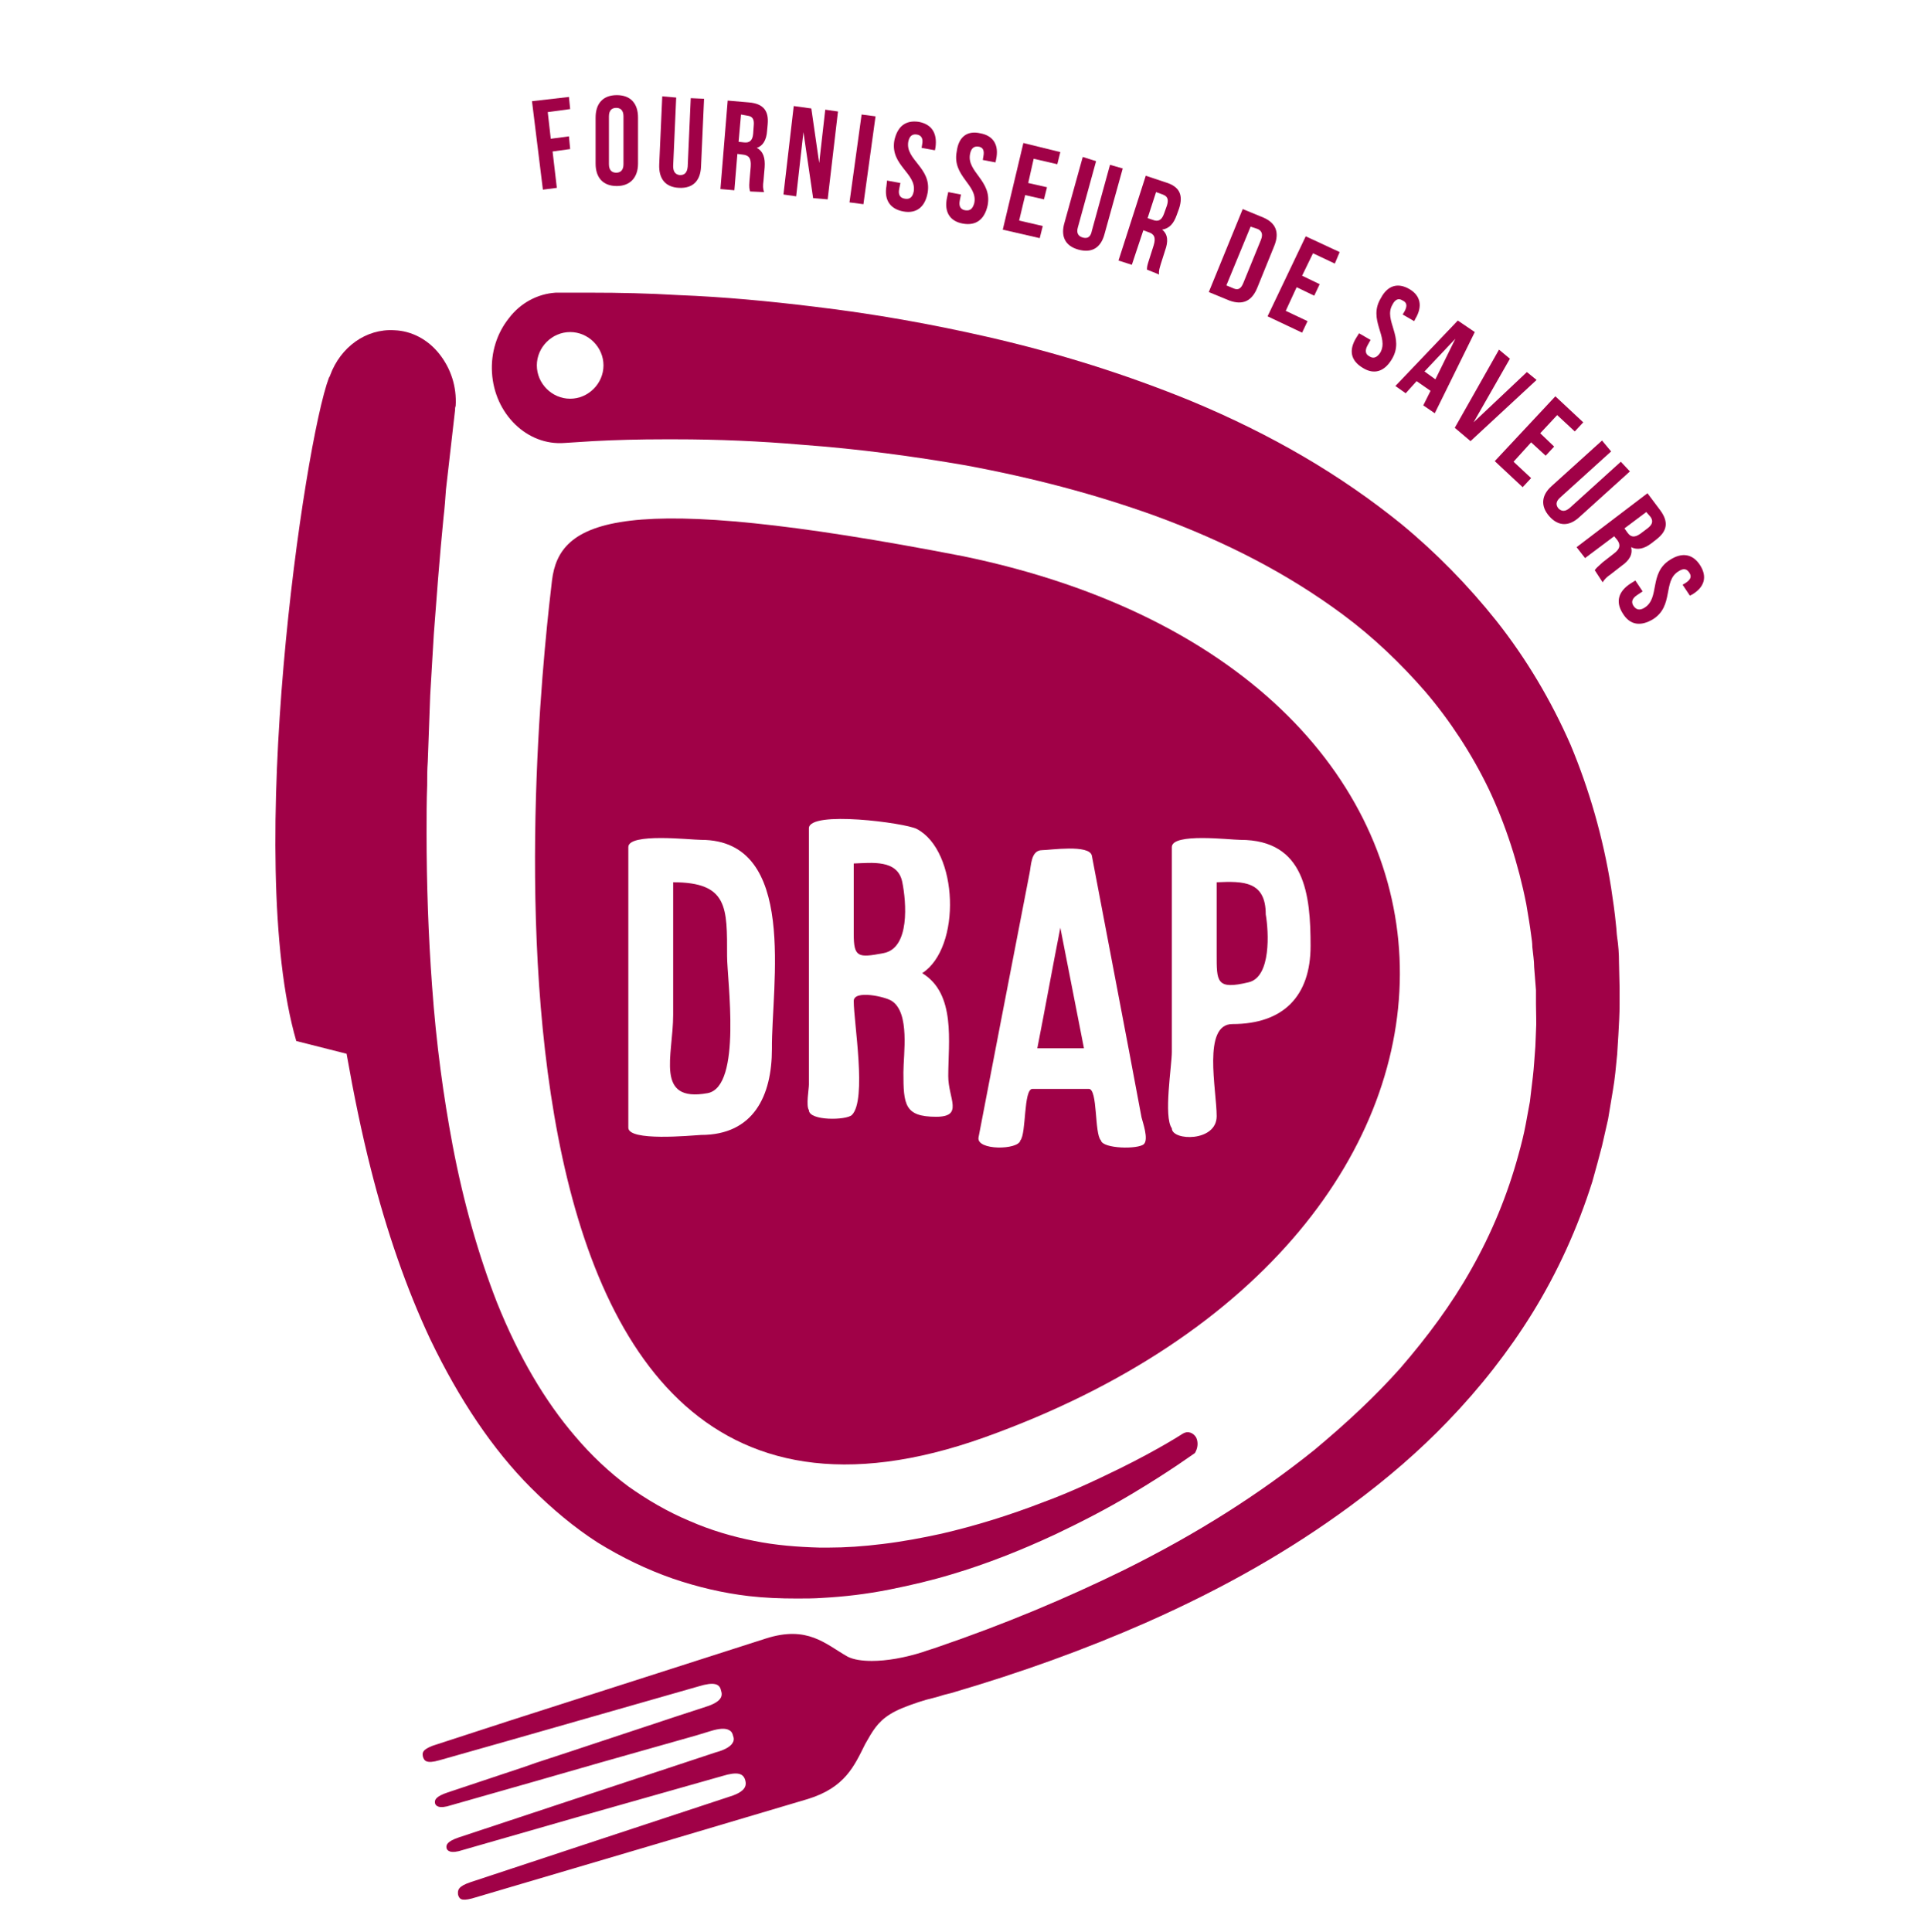 <?xml version="1.0" encoding="UTF-8"?> <svg xmlns="http://www.w3.org/2000/svg" xmlns:xlink="http://www.w3.org/1999/xlink" version="1.1" id="Calque_1" x="0px" y="0px" viewBox="0 0 318.2 318.9" style="enable-background:new 0 0 318.2 318.9;" xml:space="preserve"> <style type="text/css"> .st0{fill:#A00147;} </style> <g> <path class="st0" d="M197.4,237.2c-0.5-0.8-1.4-1.1-2.2-0.6c0,0-3.8,2.5-10.5,5.8c-4.3,2.1-8.4,4-12.5,5.5 c-5.7,2.2-11.2,3.9-16.8,5.2c-3.2,0.7-6.4,1.3-9.7,1.7c-3.2,0.4-6.2,0.6-9,0.6c-0.5,0-0.9,0-1.4,0c-3.7-0.1-7.4-0.4-10.8-1.1 c-3.6-0.7-7.3-1.8-10.7-3.3c-3.6-1.5-7-3.5-10.1-5.7c-3.1-2.3-6.1-5.1-8.8-8.3c-4.9-5.7-9.3-13.1-12.9-22.1 c-3-7.7-5.5-16.4-7.3-25.9c-1.5-8-2.7-16.6-3.4-26.4c-0.6-8.2-0.9-16.7-0.9-25.2c0-2.6,0-5.3,0.1-7.8c0-1.3,0-2.6,0.1-3.9l0.4-11 l0.6-10.1l0.7-9.1c0.3-3.7,0.6-7.1,0.9-10.1c0.2-1.7,0.3-3.2,0.4-4.6l1.5-13.1c0-0.2,0-0.5,0.1-0.7c0.2-3.2-0.8-6.2-2.7-8.6 c-1.9-2.4-4.6-3.8-7.4-3.9c-4.7-0.3-8.9,2.8-10.6,7.4l0,0c0,0.1,0,0.1-0.1,0.2c0,0.1,0,0.1-0.1,0.2c-4.1,10.8-14.1,79.6-5.4,109.5 l8.3,2.1c1.2,6.8,2.5,13.1,4,19c2.6,10.3,5.9,19.8,9.8,28.1c4.8,10,10.4,18.3,16.6,24.5c3.5,3.5,7.2,6.6,11.1,9.1 c3.9,2.4,8,4.4,12.3,5.9c4.1,1.4,8.3,2.4,12.6,2.9c2.6,0.3,5.2,0.4,7.9,0.4c1.4,0,2.8,0,4.2-0.1c3.6-0.2,7.2-0.6,11.2-1.4 c3.5-0.7,6.9-1.5,10.2-2.5c5.7-1.7,11.3-3.9,17.1-6.6c4.2-2,8.3-4.1,12.5-6.6c6.7-4,10.3-6.7,10.5-6.8 C197.7,239,197.8,238,197.4,237.2"></path> <polygon class="st0" points="90.9,22.9 93.9,22.5 94.1,24.6 91.2,25 91.9,31 89.6,31.3 87.8,16.7 93.9,16 94.1,18 90.4,18.5 "></polygon> <g> <path class="st0" d="M100.5,27.1c0,1,0.5,1.4,1.2,1.4s1.2-0.4,1.2-1.4v-7.9c0-1-0.5-1.4-1.2-1.4s-1.2,0.4-1.2,1.4V27.1z M98.3,19.4c0-2.3,1.2-3.7,3.5-3.7s3.5,1.4,3.5,3.7V27c0,2.3-1.3,3.7-3.5,3.7c-2.3,0-3.5-1.4-3.5-3.7V19.4z"></path> <path class="st0" d="M111.6,16.1l-0.5,11.3c0,1,0.4,1.4,1.1,1.5c0.7,0,1.2-0.3,1.3-1.4l0.5-11.3l2.2,0.1l-0.5,11.2 c-0.1,2.3-1.3,3.6-3.6,3.5s-3.4-1.5-3.3-3.9l0.5-11.2L111.6,16.1z"></path> <path class="st0" d="M122.3,18.9l-0.4,4.5l0.9,0.1c0.9,0.1,1.4-0.3,1.5-1.4l0.1-1.4c0.1-1-0.2-1.5-1-1.6L122.3,18.9z M123.8,31.6 c-0.1-0.4-0.2-0.6-0.1-1.8l0.2-2.3c0.1-1.4-0.3-1.9-1.4-2l-0.8-0.1l-0.5,6l-2.3-0.2l1.2-14.6l3.5,0.3c2.4,0.2,3.3,1.4,3.1,3.6 l-0.1,1.1c-0.1,1.5-0.7,2.5-1.7,2.8c1.1,0.6,1.4,1.7,1.3,3.2l-0.2,2.3c-0.1,0.7-0.1,1.2,0.1,1.8L123.8,31.6z"></path> </g> <polygon class="st0" points="132.6,21.8 131.4,32.4 129.3,32.1 131,17.5 133.9,17.9 135.2,26.9 136.2,18.1 138.3,18.4 136.6,32.9 134.2,32.7 "></polygon> <polygon class="st0" points="142.2,18.9 144.5,19.2 142.5,33.7 140.2,33.4 "></polygon> <g> <path class="st0" d="M151.6,20.1c2.2,0.4,3.1,1.9,2.8,4.2l-0.1,0.5l-2.2-0.4l0.1-0.6c0.2-1-0.2-1.5-0.9-1.6s-1.2,0.2-1.4,1.2 c-0.5,3,3.9,4.3,3.2,8.4c-0.4,2.3-1.8,3.5-4,3.1s-3.2-1.9-2.8-4.2l0.1-0.9l2.2,0.4l-0.2,1c-0.2,1,0.2,1.5,1,1.6 c0.7,0.1,1.2-0.2,1.4-1.2c0.5-3-3.9-4.3-3.2-8.4C148.1,20.9,149.4,19.8,151.6,20.1"></path> <path class="st0" d="M161.8,22c2.2,0.4,3.1,2,2.6,4.3l-0.1,0.5l-2.1-0.4l0.1-0.6c0.2-1-0.1-1.5-0.8-1.6s-1.2,0.2-1.4,1.2 c-0.6,3,3.7,4.4,2.9,8.5c-0.5,2.3-1.9,3.4-4.1,3c-2.2-0.4-3.1-2-2.6-4.3l0.2-0.9l2.1,0.4l-0.2,1c-0.2,1,0.2,1.5,0.9,1.6 s1.2-0.1,1.5-1.2c0.6-3-3.7-4.4-2.9-8.5C158.2,22.6,159.6,21.5,161.8,22"></path> </g> <polygon class="st0" points="169.7,30.2 172.8,30.9 172.3,32.9 169.2,32.2 168.2,36.4 172.1,37.3 171.6,39.3 165.5,37.9 168.9,23.6 175,25.1 174.5,27.1 170.6,26.2 "></polygon> <g> <path class="st0" d="M180.9,26.6l-3,10.9c-0.3,1,0.1,1.5,0.8,1.7s1.3,0,1.5-1.1l3-10.9l2.1,0.6l-3,10.8c-0.6,2.3-2.1,3.2-4.3,2.6 s-3-2.2-2.3-4.5l3-10.8L180.9,26.6z"></path> <path class="st0" d="M190.8,31.7l-1.4,4.3l0.9,0.3c0.8,0.3,1.4,0.1,1.8-1l0.5-1.4c0.3-1,0.1-1.5-0.7-1.8L190.8,31.7z M189.3,44.5 c0-0.4,0-0.6,0.4-1.8l0.7-2.2c0.4-1.3,0.1-1.9-0.9-2.2l-0.8-0.3l-1.9,5.7l-2.2-0.7l4.5-14l3.3,1.1c2.3,0.7,2.9,2.1,2.2,4.3 l-0.4,1.1c-0.5,1.4-1.2,2.2-2.4,2.4c1,0.8,1,2,0.5,3.4l-0.7,2.2c-0.2,0.7-0.4,1.2-0.3,1.8L189.3,44.5z"></path> <path class="st0" d="M206.4,37.4l-4,9.7l1.2,0.5c0.7,0.3,1.2,0.1,1.6-0.9l2.9-7.1c0.4-1,0.1-1.5-0.5-1.8L206.4,37.4z M205.1,34.5 l3.4,1.4c2.1,0.9,2.7,2.5,1.8,4.7l-2.8,6.9c-0.9,2.2-2.4,2.9-4.6,2.1l-3.4-1.4L205.1,34.5z"></path> </g> <polygon class="st0" points="214.9,45.5 217.8,46.9 216.9,48.8 214,47.4 212.2,51.3 215.8,53 214.9,54.9 209.2,52.2 215.5,39 221.1,41.6 220.3,43.5 216.7,41.8 "></polygon> <g> <path class="st0" d="M232.6,47.7c1.9,1.1,2.2,2.9,1,4.9l-0.2,0.4l-1.9-1.1l0.3-0.5c0.5-0.9,0.4-1.5-0.3-1.8 c-0.6-0.4-1.2-0.3-1.7,0.7c-1.5,2.6,2.1,5.4-0.1,9c-1.2,2-2.9,2.6-4.8,1.4c-2-1.2-2.3-2.9-1.1-4.9l0.5-0.8l1.9,1.1l-0.5,0.9 c-0.5,0.9-0.3,1.5,0.3,1.8c0.6,0.4,1.2,0.3,1.8-0.6c1.5-2.6-2.1-5.4,0.1-9C229,47.1,230.7,46.6,232.6,47.7"></path> </g> <path class="st0" d="M235.1,61.3l1.8,1.3l3.3-6.7L235.1,61.3z M236.8,68.2l-1.9-1.3l1.2-2.4l-2.3-1.6l-1.8,2l-1.7-1.2l10.3-10.8 l2.8,1.9L236.8,68.2z"></path> <polygon class="st0" points="243.2,69.7 252,61.4 253.6,62.7 242.7,72.8 240.1,70.6 247.4,57.7 249.2,59.2 "></polygon> <polygon class="st0" points="254.2,71.5 256.5,73.7 255.1,75.2 252.7,73 249.8,76.2 252.7,78.9 251.3,80.4 246.7,76.1 256.7,65.4 261.3,69.7 259.9,71.2 257,68.5 "></polygon> <g> <path class="st0" d="M265.9,74.5l-8.4,7.6c-0.8,0.7-0.7,1.3-0.3,1.8c0.5,0.5,1.1,0.6,1.9-0.1l8.4-7.6l1.5,1.6l-8.3,7.5 c-1.7,1.6-3.5,1.6-5-0.1s-1.3-3.5,0.4-5l8.3-7.5L265.9,74.5z"></path> <path class="st0" d="M271.7,84.5l-3.6,2.7l0.5,0.7c0.5,0.7,1.1,0.9,2.1,0.2l1.2-0.9c0.8-0.6,1-1.2,0.5-1.9L271.7,84.5z M263.2,94.1c0.2-0.3,0.4-0.5,1.3-1.3l1.8-1.4c1.1-0.8,1.2-1.5,0.6-2.3l-0.5-0.6l-4.8,3.6l-1.4-1.8l11.7-8.9l2.1,2.8 c1.4,1.9,1.2,3.4-0.6,4.8l-0.9,0.7c-1.2,0.9-2.3,1.1-3.3,0.6c0.3,1.2-0.3,2.2-1.6,3.1l-1.8,1.4c-0.6,0.4-1,0.8-1.3,1.3L263.2,94.1 z"></path> <path class="st0" d="M280.6,93.3c1.2,1.9,0.7,3.6-1.3,4.8l-0.4,0.2l-1.2-1.8l0.5-0.3c0.9-0.6,1-1.1,0.6-1.7s-0.9-0.8-1.8-0.2 c-2.6,1.6-0.7,5.7-4.2,7.9c-2,1.2-3.8,1-5-1c-1.2-1.9-0.7-3.6,1.3-4.9l0.8-0.5l1.2,1.8l-0.9,0.6c-0.9,0.6-1,1.2-0.6,1.8 s1,0.8,1.8,0.3c2.6-1.6,0.7-5.7,4.2-7.9C277.6,91.1,279.4,91.4,280.6,93.3"></path> <path class="st0" d="M267.2,158.8c0-1.4-0.1-2.8-0.3-4.1c-0.1-0.7-0.1-1.3-0.2-2.1c-0.2-2.1-0.5-4.1-0.8-6.1 c-1.3-8.2-3.6-16.2-6.7-23.6c-3.2-7.3-7.3-14.2-12.2-20.4c-4.7-5.9-10-11.3-15.7-16c-10-8.1-21.4-14.8-34.9-20.4 c-10.3-4.2-21.2-7.7-33.4-10.5c-9.2-2.1-18.6-3.8-28.7-5c-7.4-0.9-14.7-1.6-22.3-1.9c-5-0.3-9.8-0.4-14.3-0.4h-3.5h-2 c-0.1,0-0.3,0-0.5,0c-3,0.2-5.8,1.7-7.7,4.2c-2,2.5-3,5.7-2.8,9c0.4,6.8,5.8,12.1,12,11.6l4.7-0.3c3.7-0.2,7.7-0.3,11.8-0.3h1.7 c7.1,0,14,0.3,21,0.9c9.5,0.7,18.3,1.9,27,3.4c11.3,2.1,21.4,4.8,30.9,8.2c12.1,4.4,22.4,9.8,31.3,16.4c5,3.7,9.5,8,13.6,12.7 c4.1,4.8,7.7,10.3,10.5,16.1c2.8,5.9,4.9,12.4,6.2,19c0.3,1.8,0.6,3.5,0.8,5.1c0.1,0.7,0.2,1.3,0.2,2c0.1,1.1,0.3,2.2,0.3,3.3 l0.3,3.8v2.3c0,1.5,0.1,3.1,0,4.5l-0.1,2.5l-0.2,2.7c-0.1,1.5-0.3,3.1-0.5,4.7l-0.2,1.7l-0.7,3.8c-0.3,1.6-0.7,3.2-1.2,5 c-1.8,6.6-4.4,12.9-7.8,18.9c-3.2,5.7-7.2,11.1-11.7,16.3c-4.1,4.6-8.8,9-14.2,13.5c-9.1,7.3-19.3,13.8-31.4,19.8 c-9.6,4.7-19.6,8.9-30.7,12.7c-0.8,0.3-1.6,0.5-2.4,0.8c-3.1,1-6.1,1.5-8.5,1.5c-1.6,0-3-0.2-4-0.7c-3.7-2.1-6.6-5.2-13.5-3 L84,284l-12.6,4.1c-1.8,0.7-1.7,1.2-1.6,1.8c0.2,0.7,0.6,1.2,2.7,0.6l12-3.4l30.8-8.8c2.6-0.8,3.5-0.4,3.7,0.7 c0.4,1.1-0.2,2-2.9,2.8l-4.6,1.5l-15.4,5.1l-1.5,0.5l-6.1,2l-2,0.7l-12.6,4.2c-2.1,0.7-2.2,1.3-2.1,1.8c0.1,0.4,0.6,1,2.7,0.3 l13.7-3.9l10.8-3.1l15.9-4.5l2.3-0.7c1.6-0.5,2.5-0.5,3.1-0.2c0.4,0.2,0.6,0.5,0.7,1c0.2,0.5,0.1,0.9-0.2,1.3 c-0.4,0.5-1.2,1-2.7,1.4l-26,8.6l-16.3,5.4c-2.1,0.7-2.2,1.3-2.1,1.8c0.1,0.4,0.6,1,2.7,0.3l18.8-5.4l24-6.8 c2.6-0.8,3.5-0.4,3.8,0.7s-0.2,2-2.9,2.8l-18.8,6.2l-23.6,7.8c-2.1,0.7-2.2,1.3-2.1,2.1c0.2,0.6,0.4,1.1,2.3,0.6l29.8-8.8 l25.6-7.6c6.2-1.9,7.7-5.5,9.5-9.1c1.2-2.1,2-3.6,4.1-4.9c1.1-0.7,2.6-1.3,4.7-2c0.4-0.1,0.9-0.3,1.3-0.4c0.3-0.1,0.5-0.1,0.8-0.2 c0.8-0.2,1.5-0.4,2.1-0.6c0.4-0.1,0.8-0.2,1.2-0.3c11.6-3.4,22.1-7.2,32.1-11.6c12.9-5.7,23.9-12,33.8-19.3 c6.1-4.5,11.4-9.1,16.1-14c5.3-5.5,10-11.5,13.9-17.8c4.2-6.8,7.5-14.1,9.9-21.7c0.6-2.1,1.1-4,1.6-5.9l1-4.4l0.3-1.8 c0.3-1.9,0.7-3.9,0.9-5.9l0.3-3l0.2-3.2c0.1-1.8,0.2-3.5,0.2-5v-2.7L267.2,158.8z M94.1,65.8c-3,0-5.5-2.5-5.5-5.5 s2.5-5.5,5.5-5.5s5.5,2.5,5.5,5.5S97.1,65.8,94.1,65.8z"></path> <g> <path class="st0" d="M140.9,142.5v11.6c0,3.9,0.7,4,4.9,3.2c4.4-0.8,3.8-8.4,3.1-11.8C148.1,141.8,143.9,142.4,140.9,142.5z"></path> <path class="st0" d="M171.2,173h7.7c-1.3-6.7-2.6-13.3-3.9-19.9C173.7,159.7,172.5,166.4,171.2,173z"></path> <path class="st0" d="M111.1,145.6v21.9c0,6.7-3.1,14.5,5.7,12.9c5.7-1.1,3.2-18.7,3.2-22.6C120,149.8,120.2,145.6,111.1,145.6z"></path> <path class="st0" d="M200.8,145.6v11.8c0,4.6-0.1,6,5.3,4.7c3.7-0.9,3.3-8.3,2.8-11.2C208.9,145.4,205.2,145.4,200.8,145.6z"></path> <path class="st0" d="M159,91.8c-57.2-11.1-66.7-5.9-67.9,4c-1.6,13.8-21.2,174.5,71.4,141.4C255.2,204,253.7,111.4,159,91.8z M127.4,173.1c0,7.7-3,14.2-11.7,14.2c-1.7,0.1-12,1.1-12-1.2v-33.8v-12.5c0-2.4,10.3-1.2,12-1.2 C131.8,138.6,127.3,162.7,127.4,173.1z M154.5,184.3c-5.2,0-5.4-2-5.4-7.3c0-3.1,1.1-9.8-1.9-11.8c-1-0.7-6.3-1.9-6.3,0 c0,3.5,2.2,16.3-0.3,18.8c-0.9,0.9-7.1,1-7.1-0.8c-0.5-0.7,0-3.5,0-4.2v-42.3c0-3,15.9-0.9,17.8,0.1c6.9,3.6,7.4,19.6,0.9,23.8 c5.6,3.4,4.3,11.4,4.3,17C156.5,181.3,159.1,184.3,154.5,184.3z M188.8,188.8c-0.9,0.9-6.8,0.8-7.1-0.6c-1.1-1.1-0.5-8.5-2-8.5 h-9.3c-1.5,0-1,7.4-2,8.5c-0.3,1.6-7.3,1.7-6.9-0.5c1.2-6.2,2.4-12.5,3.6-18.7c1.6-8.3,3.2-16.5,4.8-24.8 c0.3-1.3,0.2-3.9,2.1-3.9c1.2,0,7.8-1,8.2,0.9c2.7,14.3,5.5,28.7,8.2,43.2C188.6,185.2,189.6,188,188.8,188.8z M203.4,169 c-5,0-2.6,10.9-2.6,15.2s-7.4,4.1-7.4,2c-1.4-1.9,0-10.3,0-12.6v-21.3v-12.5c0-2.4,9.6-1.2,11.3-1.2c10.7,0,11.6,9.1,11.6,17.5 C216.3,164.4,211.8,169,203.4,169z"></path> </g> </g> </g> </svg> 